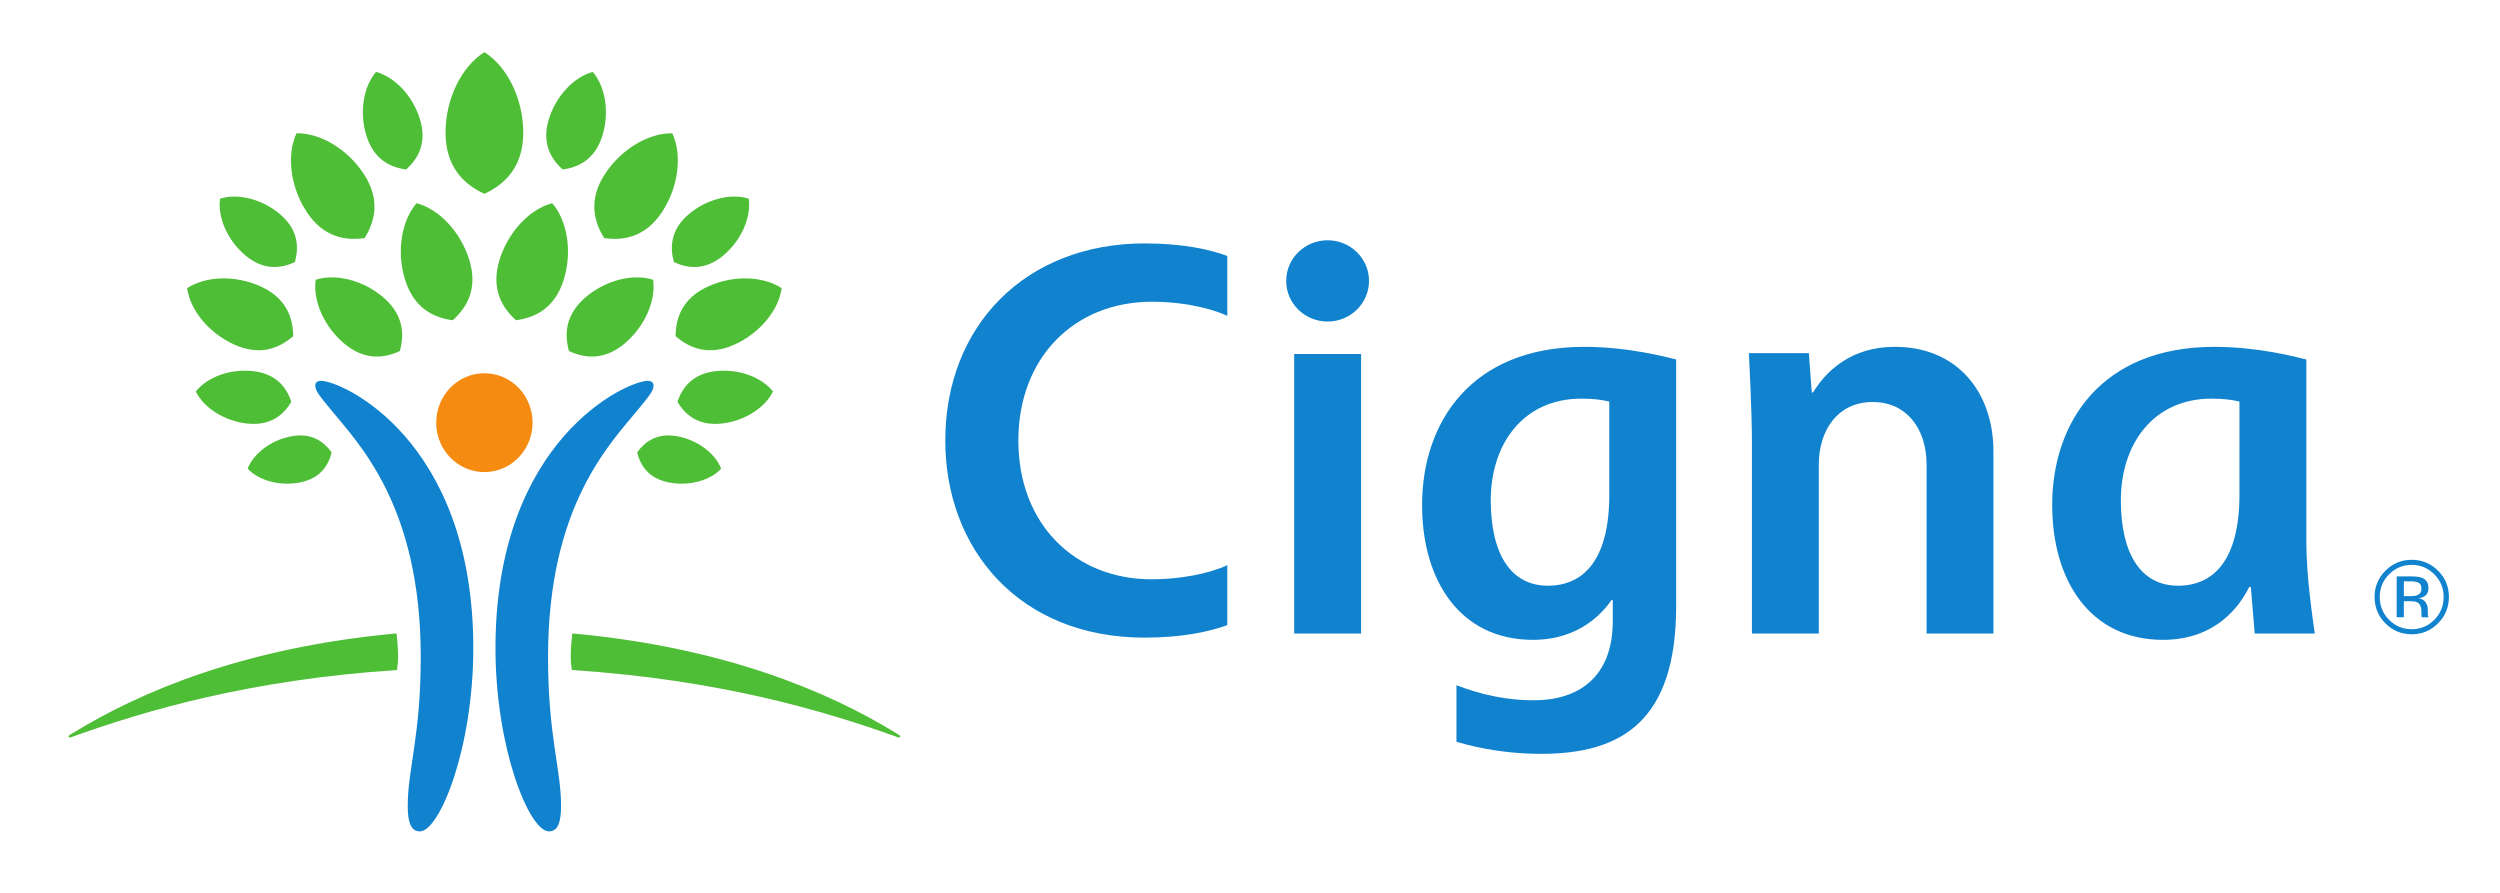 <?xml version="1.0" encoding="UTF-8" standalone="no"?>
<svg
   xmlns:dc="http://purl.org/dc/elements/1.1/"
   xmlns:cc="http://creativecommons.org/ns#"
   xmlns:rdf="http://www.w3.org/1999/02/22-rdf-syntax-ns#"
   xmlns:svg="http://www.w3.org/2000/svg"
   xmlns="http://www.w3.org/2000/svg"
   viewBox="0 0 1587.4 566.933"
   height="40"
   width="112"
   xml:space="preserve"
   id="svg2"
   version="1.1"><defs
     id="defs6" /><g
     transform="matrix(1.333,0,0,-1.333,0,566.933)"
     id="g10"><g
       transform="scale(0.1)"
       id="g12"><path
         id="path14"
         style="fill:#1082ce;fill-opacity:1;fill-rule:nonzero;stroke:none"
         d="m 1529.32,2439.07 c 96.92,0 725.18,-277.36 725.18,-1273.5 0,-475.968 -160.17,-872.75 -254.81,-872.75 -41.54,0 -57.51,41.61 -57.51,121.731 0,176.148 61.98,332.34 61.98,708.539 0,726.37 -299.02,1019.48 -432.97,1184.42 -39.63,48.91 -69.57,80.63 -69.57,109.31 0,11.67 8.3,22.25 27.7,22.25 z m 1583.77,-22.25 c 0,-28.68 -29.91,-60.4 -69.57,-109.31 -133.95,-164.94 -432.98,-458.05 -432.98,-1184.42 0,-376.199 62.02,-532.391 62.02,-708.539 0,-80.121 -15.93,-121.731 -57.47,-121.731 -94.71,0 -254.89,396.782 -254.89,872.75 0,996.14 628.26,1273.5 725.22,1273.5 19.36,0 27.67,-10.58 27.67,-22.25" /><path
         id="path16"
         style="fill:#f68b11;fill-opacity:1;fill-rule:nonzero;stroke:none"
         d="m 2077.83,2239.67 c 0,-129.97 102.76,-235.38 229.56,-235.38 126.76,0 229.53,105.41 229.53,235.38 0,130.19 -102.77,235.49 -229.53,235.49 -126.8,0 -229.56,-105.3 -229.56,-235.49" /><path
         id="path18"
         style="fill:#4fbe37;fill-opacity:1;fill-rule:nonzero;stroke:none"
         d="m 1115.56,2611.78 c -119.896,54.22 -209.665,162.96 -224.29,268.47 88.859,58.52 229.71,63 349.64,8.78 125.64,-56.79 154.9,-152.88 155.66,-237.3 -63.94,-55.3 -155.27,-96.74 -281.01,-39.95 z m 343.93,634 c -76.98,118.56 -95.07,268.73 -47.18,372.51 114.27,1.48 244.16,-76.07 321.11,-194.66 80.66,-124.09 51.48,-227.91 3.17,-304.71 -89.87,-12.86 -196.54,2.57 -277.1,126.86 z m 178.75,-628.04 c -95.12,80.7 -148.58,202.94 -134.46,302.93 96.27,30.24 225.67,-2.38 320.85,-82.94 99.67,-84.6 101.29,-179.6 80.01,-256.84 -72.68,-33.6 -166.78,-47.57 -266.4,36.85 z m 291.01,303.51 c -40.93,132.36 -17.85,278.88 55.05,364.13 108.23,-29.19 209.95,-137.28 250.91,-269.63 42.88,-138.65 -12.42,-228.67 -78.53,-288.19 -88.14,11.88 -184.59,55.05 -227.43,193.69 z m -501.11,-966.38 c -94.97,-18.42 -195,8.59 -248.6,65.6 28.39,72.97 110.97,135.54 205.97,153.88 99.49,19.3 157.79,-25.78 194.2,-76.14 -14.88,-60.4 -52.09,-123.98 -151.57,-143.34 z m -250.56,280.61 c -107.93,11.78 -206.338,73.91 -244.986,152.8 54.586,68.93 164.006,108.73 272.046,97.03 113.18,-12.35 160.93,-80.13 183.22,-146.23 -36.01,-59.89 -97.06,-115.81 -210.28,-103.6 z m -9.75,801.84 c -84.6,71.81 -132.14,180.54 -119.64,269.37 85.69,27.02 200.73,-2.09 285.38,-73.77 88.6,-75.13 90.13,-159.66 71.12,-228.29 -64.62,-29.99 -148.21,-42.34 -236.86,32.69 z m 577.33,569.84 c -34.07,110.33 -14.74,232.46 45.99,303.38 90.16,-24.35 174.94,-114.38 209.04,-224.62 35.7,-115.57 -10.4,-190.52 -65.45,-240.3 -73.48,9.97 -153.85,45.95 -189.58,161.54 z M 326.652,745.09 c 0,-3.039 1.953,-5.352 5.786,-5.352 3.32,0 9.824,2.973 16.687,5.422 339.125,121.52 839.665,270.64 1541.975,316.3 0.8,6.28 5.02,37.57 5.02,61.63 0,50.79 -6.14,103.96 -7.55,112.77 C 1168.63,1169.76 672.07,961.109 345.656,760.48 332.438,752.379 326.652,750.43 326.652,745.09 Z M 2122.19,3621.4 c 0,160.1 75.53,314.06 185.13,383.24 109.56,-69.18 185.1,-223.14 185.1,-383.24 0,-167.76 -91.76,-248.38 -185.1,-291.67 -93.35,43.29 -185.13,123.91 -185.13,291.67 z m 1095.95,-969.67 c 0.8,84.42 30.06,180.51 155.69,237.3 119.93,54.22 260.74,49.74 349.61,-8.78 -14.6,-105.51 -104.33,-214.25 -224.29,-268.47 -125.68,-56.79 -217.07,-15.35 -281.01,39.95 z m -340,467.19 c -48.29,76.8 -77.48,180.62 3.15,304.71 76.97,118.59 206.88,196.14 321.13,194.66 47.87,-103.78 29.81,-253.95 -47.17,-372.51 -80.59,-124.29 -187.23,-139.72 -277.11,-126.86 z m -168.05,-538.03 c -21.27,77.24 -19.65,172.24 80.06,256.84 95.15,80.56 224.54,113.18 320.81,82.94 14.12,-99.99 -39.33,-222.23 -134.45,-302.93 -99.63,-84.42 -193.73,-70.45 -266.42,-36.85 z m -252.03,146.67 c -66.14,59.52 -121.41,149.54 -78.53,288.19 40.93,132.35 142.65,240.44 250.88,269.63 72.89,-85.25 96.01,-231.77 55.08,-364.13 -42.88,-138.64 -139.29,-181.81 -227.43,-193.69 z m 576.93,-629.35 c 36.45,50.36 94.72,95.44 194.24,76.14 94.93,-18.34 177.55,-80.91 205.98,-153.88 -53.65,-57.01 -153.64,-84.02 -248.64,-65.6 -99.49,19.36 -136.7,82.94 -151.58,143.34 z m 191.89,240.87 c 22.29,66.1 70.01,133.88 183.22,146.23 108.01,11.7 217.47,-28.1 272.01,-97.03 -38.62,-78.89 -137.01,-141.02 -244.95,-152.8 -113.21,-12.21 -174.3,43.71 -210.28,103.6 z m -16.83,665.55 c -19,68.63 -17.49,153.16 71.09,228.29 84.67,71.68 199.73,100.79 285.38,73.77 12.5,-88.83 -35.04,-197.56 -119.65,-269.37 -88.64,-75.03 -172.23,-62.68 -236.82,-32.69 z M 2680,3445.62 c -55.08,49.78 -101.14,124.73 -65.49,240.3 34.1,110.24 118.89,200.27 209.09,224.62 60.76,-70.92 80.04,-193.05 45.94,-303.38 C 2833.86,3491.57 2753.48,3455.59 2680,3445.62 Z M 4269.12,760.48 c -326.45,200.629 -823,409.28 -1542.99,475.38 -1.37,-8.81 -7.51,-61.98 -7.51,-112.77 0,-24.06 4.19,-55.35 4.99,-61.63 702.35,-45.66 1202.91,-194.78 1542.01,-316.3 6.83,-2.449 13.33,-5.422 16.69,-5.422 3.79,0 5.74,2.313 5.74,5.352 0,5.34 -5.74,7.289 -18.93,15.39" /><path
         id="path20"
         style="fill:#1082ce;fill-opacity:1;fill-rule:nonzero;stroke:none"
         d="m 6126.68,2915.07 c 0,-107.1 88.28,-193.62 197.31,-193.62 108.87,0 197.16,86.52 197.16,193.62 0,106.75 -88.29,193.45 -197.16,193.45 -109.03,0 -197.31,-86.7 -197.31,-193.45 z M 7665.69,1896.06 c 0,-305.68 -119.57,-432.98 -292.67,-432.98 -174.19,0 -271.94,147.82 -271.94,407.33 0,264.71 151.72,483.77 432.18,483.77 57.8,0 98.18,-5.71 132.43,-13.87 z m 16.62,-501.25 v -99.35 c 0,-272.44 -167.69,-378.14 -375.84,-378.14 -187.12,0 -325.18,56.071 -368.74,71.602 v -269.41 c 35.61,-9.684 187.41,-57.293 404.29,-57.293 384.93,0 642.21,158.73 642.21,703.331 v 1175.03 c -49.42,12.64 -230.11,60.32 -438.11,60.32 -539.97,0 -772.18,-361.89 -772.18,-753.39 0,-360.01 180.98,-642.28 527.98,-642.28 228.89,0 338.63,138.29 374.53,189.58 z M 5846.14,1560.9 c -86.55,-40.45 -225.27,-67.33 -359.65,-67.33 -366.15,0 -635.63,261.82 -635.63,660.99 0,396.32 267.75,661.14 635.63,661.14 182.5,0 312.18,-44.36 359.65,-67.05 v 285.23 c -79.98,29.77 -209.88,59.72 -393.24,59.72 -568.38,0 -950.09,-392.7 -950.09,-939.04 0,-516.57 351.41,-938.86 950.09,-938.86 175.34,0 307.56,27.9 393.24,59.75 z m 4821.26,335.16 c 0,-305.68 -119.7,-432.98 -292.4,-432.98 -174.5,0 -272.5,147.82 -272.5,407.33 0,264.71 152,483.77 432.5,483.77 57.3,0 97.8,-5.71 132.4,-13.87 z m 358.7,-660.77 c -10.1,74.56 -40.1,270.92 -40.1,439.77 v 865.52 c -49.6,12.64 -230.6,60.32 -438.3,60.32 -540.1,0 -772.31,-361.89 -772.31,-753.39 0,-360.01 180.84,-642.28 528.01,-642.28 253.6,0 367.1,164.07 410.2,251.49 h 8.1 c 3.2,-41.32 14.8,-182.64 18.4,-221.43 z M 6483.36,2566.8 H 6164.75 V 1235.29 h 318.61 z M 8345.03,1235.29 v 921.44 c 0,123.47 -11.48,360.44 -14.59,414.16 h 285.95 l 13.8,-187.31 h 5.86 c 33.23,52.45 140.59,217.32 390.28,217.32 301.48,0 469.17,-221.43 469.17,-497.56 v -868.05 h -318.47 v 804.83 c 0,169.64 -94.35,297.95 -256.62,297.95 -167.62,0 -256.7,-135.25 -256.7,-297.95 v -804.83 h -318.68" /><path
         id="path22"
         style="fill:#1082ce;fill-opacity:1;fill-rule:nonzero;stroke:none"
         d="m 11521.5,1476.73 c -8.7,4.85 -22.6,7.31 -41.6,7.31 h -29.3 v -70.52 h 31 c 14.5,0 25.4,1.45 32.7,4.33 13.4,5.35 20.1,15.46 20.1,30.42 0,14.16 -4.3,23.7 -12.9,28.46 z m -37.1,30.71 c 24.1,0 41.8,-2.39 53.1,-7.01 20.2,-8.38 30.2,-24.78 30.2,-49.27 0,-17.48 -6.4,-30.28 -19,-38.44 -6.7,-4.33 -16.1,-7.51 -28.1,-9.46 15.2,-2.39 26.4,-8.74 33.4,-19 7.1,-10.33 10.5,-20.38 10.5,-30.2 v -14.16 c 0,-4.55 0.2,-9.39 0.5,-14.45 0.3,-5.2 0.9,-8.52 1.8,-10.19 l 1.1,-2.38 h -32.1 c -0.1,0.65 -0.3,1.3 -0.5,1.88 -0.1,0.72 -0.3,1.37 -0.5,2.17 l -0.6,6.28 v 15.39 c 0,22.47 -6.2,37.28 -18.4,44.5 -7.3,4.19 -20,6.29 -38.2,6.29 h -27 v -76.51 h -34.3 v 194.56 z m -104.3,9.9 c -29.6,-29.77 -44.4,-65.75 -44.4,-107.94 0,-42.48 14.8,-78.68 44.2,-108.59 29.6,-29.98 65.6,-44.93 107.9,-44.93 42.3,0 78.2,14.95 107.9,44.93 29.6,29.91 44.4,66.11 44.4,108.59 0,42.19 -14.8,78.17 -44.4,107.94 -29.8,29.91 -65.8,44.94 -107.9,44.94 -42.1,0 -78,-15.03 -107.7,-44.94 z m 233.2,-233.43 c -34.6,-34.75 -76.4,-52.17 -125.5,-52.17 -49.1,0 -90.8,17.42 -125.3,52.17 -34.3,34.61 -51.4,76.51 -51.4,125.78 0,48.7 17.2,90.38 51.9,124.99 34.4,34.46 76,51.73 124.8,51.73 49.1,0 90.9,-17.27 125.5,-51.73 34.6,-34.39 51.9,-76.15 51.9,-124.99 0,-49.13 -17.3,-91.03 -51.9,-125.78" /></g></g></svg>
